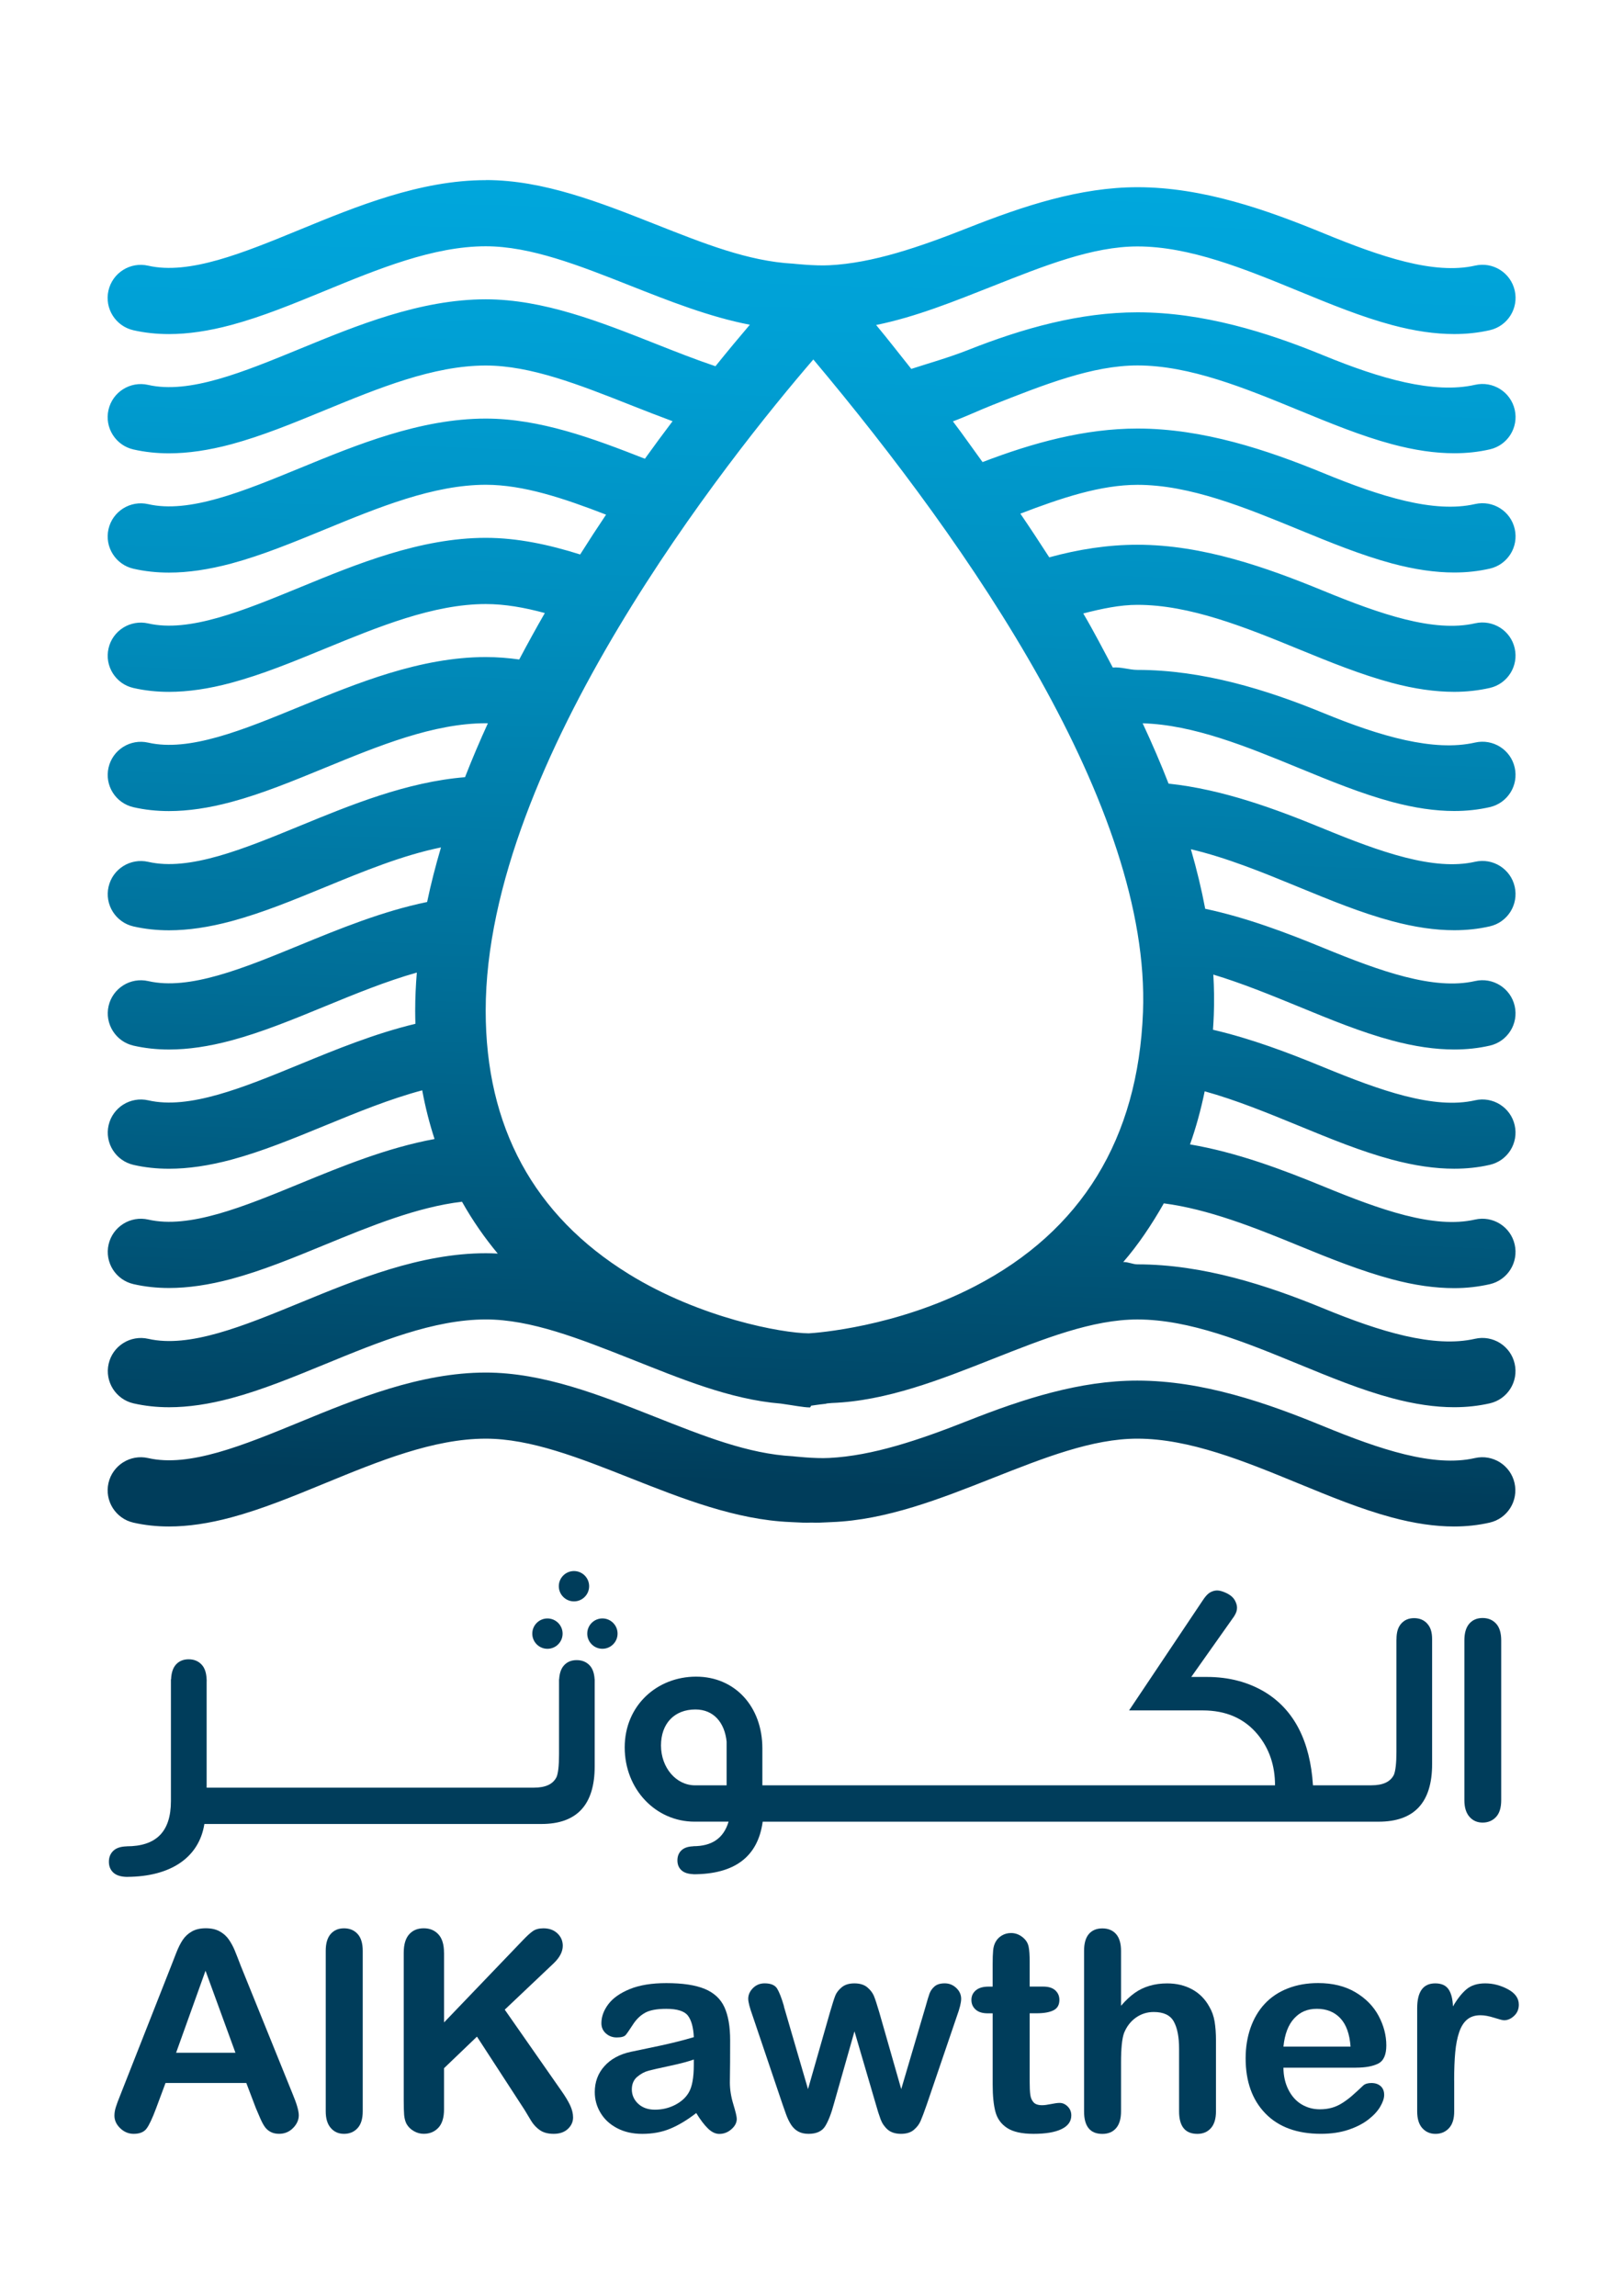 <?xml version="1.0" encoding="UTF-8"?> <svg xmlns="http://www.w3.org/2000/svg" xmlns:xlink="http://www.w3.org/1999/xlink" id="b" data-name="Layer 2" width="595.28" height="841.89" viewBox="0 0 595.28 841.89"><defs><clipPath id="d"><path d="m178.15,503.33c-23.99,0-47.47,9.63-68.18,18.15-20.86,8.57-40.55,16.66-55.63,13.21-6.54-1.49-13.05,2.59-14.55,9.12-1.5,6.54,2.6,13.05,9.13,14.55,4.14.94,8.47,1.42,13.05,1.42,7,0,14.56-1.11,22.84-3.33,11.3-3.03,22.51-7.65,34.39-12.53,19.55-8.03,39.78-16.35,58.96-16.35,16.49,0,34.26,7.03,53.08,14.47,18.99,7.51,38.63,15.26,58.56,16.11.55.02,1.09.05,1.64.08,1.86.1,3.94.22,6.2.12,2.09.09,4-.01,5.7-.1.55-.04,1.11-.06,1.67-.08,20.1-.74,39.89-8.57,59.04-16.13,18.82-7.43,36.59-14.47,53.08-14.47,19.18,0,39.4,8.32,58.95,16.35,11.88,4.88,23.1,9.49,34.39,12.53,8.28,2.22,15.84,3.33,22.84,3.33,4.58,0,8.91-.48,13.05-1.42,6.55-1.5,10.62-8.01,9.13-14.55-1.49-6.53-8-10.62-14.54-9.12-15.1,3.45-34.79-3.15-55.64-11.72-20.72-8.52-44.2-16.69-68.18-16.69h0c-21.1,0-41.89,6.72-62,14.67-18.03,7.13-35.08,12.9-51.01,13.7-5.22.3-13.29-.62-13.29-.62-16.53-.89-32.76-7.43-50.67-14.5-20.1-7.94-40.89-16.19-61.99-16.2h0Z" style="fill: none; stroke-width: 0px;"></path></clipPath><linearGradient id="e" x1="0" y1="841.89" x2="1" y2="841.89" gradientTransform="translate(765.92 407123.46) rotate(180) scale(482.95)" gradientUnits="userSpaceOnUse"><stop offset="0" stop-color="#00a8de"></stop><stop offset=".14" stop-color="#00a0d5"></stop><stop offset=".36" stop-color="#008dbd"></stop><stop offset=".64" stop-color="#006d96"></stop><stop offset=".97" stop-color="#004261"></stop><stop offset="1" stop-color="#003d5b"></stop></linearGradient><clipPath id="f"><path d="m296.88,499.67v.19s0,2.05,0,2.05v-2.24Zm-66.25-32.47c-34.84-21.49-52.5-53.99-52.49-96.6.01-91.51,89.95-203.69,120.17-238.78,57.63,68.63,123.83,164.4,120.91,239.36-1.8,46.42-22.53,80.23-61.63,100.5-28.97,15.01-58.16,17.11-60.95,17.27-9.95-.08-39.85-5.6-66.02-21.75m-52.48-401.14c-23.99,0-47.47,9.64-68.18,18.16-20.86,8.57-40.55,16.66-55.63,13.21-6.54-1.49-13.05,2.59-14.55,9.13-1.5,6.53,2.6,13.04,9.13,14.54,4.14.94,8.47,1.41,13.05,1.41,7,0,14.56-1.11,22.84-3.33,11.3-3.03,22.51-7.64,34.39-12.52,19.55-8.04,39.78-16.34,58.96-16.35,16.49,0,34.26,7.03,53.08,14.47,14.28,5.64,28.93,11.43,43.79,14.31-3.69,4.32-7.94,9.42-12.61,15.21-7.22-2.42-14.59-5.33-22.26-8.37-20.1-7.94-40.9-16.17-62-16.17-23.99,0-47.47,9.65-68.18,18.17-20.86,8.57-40.55,16.66-55.63,13.22-6.54-1.49-13.05,2.59-14.55,9.13-1.5,6.53,2.6,13.04,9.13,14.54,4.14.94,8.47,1.42,13.05,1.42,7,0,14.56-1.11,22.84-3.32,11.3-3.03,22.51-7.65,34.39-12.53,19.55-8.04,39.78-16.35,58.96-16.35,16.49,0,34.26,7.03,53.08,14.47,5.1,2.01,10.25,4.03,15.44,5.95-3.31,4.37-6.7,8.97-10.15,13.77-18.98-7.47-38.54-14.73-58.37-14.73-23.99,0-47.47,9.65-68.18,18.17-20.86,8.57-40.55,16.66-55.63,13.21-6.54-1.49-13.05,2.59-14.55,9.13-1.5,6.54,2.6,13.05,9.13,14.55,4.14.94,8.47,1.42,13.05,1.42,7,0,14.56-1.11,22.84-3.32,11.3-3.04,22.51-7.65,34.39-12.53,19.55-8.04,39.78-16.35,58.96-16.36,13.84,0,28.6,4.96,44.12,10.96-3.18,4.73-6.35,9.6-9.5,14.6-11.4-3.59-22.96-6.1-34.62-6.1-23.99,0-47.47,9.65-68.18,18.17-20.86,8.57-40.55,16.66-55.63,13.22-6.54-1.49-13.05,2.59-14.55,9.13-1.5,6.54,2.6,13.05,9.13,14.54,4.14.95,8.47,1.42,13.05,1.42,7,0,14.56-1.1,22.84-3.33,11.3-3.03,22.51-7.64,34.39-12.52,19.55-8.03,39.78-16.34,58.96-16.35,6.99,0,14.22,1.28,21.65,3.3-3.21,5.57-6.34,11.27-9.39,17.03-4.07-.56-8.16-.89-12.27-.89-23.99,0-47.47,9.65-68.18,18.17-20.86,8.57-40.55,16.66-55.63,13.21-6.54-1.49-13.05,2.59-14.55,9.13-1.5,6.54,2.6,13.05,9.13,14.55,4.14.95,8.47,1.42,13.05,1.42,7,0,14.56-1.11,22.84-3.33,11.3-3.03,22.51-7.65,34.39-12.53,19.55-8.03,39.78-16.35,58.96-16.35.25,0,.51.02.76.02-2.98,6.53-5.79,13.12-8.38,19.76-21.32,1.73-42.05,10.22-60.56,17.84-20.86,8.57-40.55,16.66-55.63,13.21-6.54-1.49-13.05,2.59-14.55,9.13-1.5,6.54,2.6,13.05,9.13,14.55,4.14.94,8.47,1.42,13.05,1.42,7,0,14.56-1.11,22.84-3.33,11.3-3.03,22.51-7.64,34.39-12.52,14.04-5.77,28.41-11.67,42.51-14.54-1.97,6.67-3.69,13.35-5.08,20.01-16.39,3.38-32.2,9.85-46.65,15.79-20.86,8.57-40.55,16.67-55.63,13.22-6.54-1.5-13.05,2.59-14.55,9.12-1.5,6.54,2.6,13.05,9.13,14.55,4.14.94,8.47,1.42,13.05,1.42,7,0,14.56-1.11,22.84-3.33,11.3-3.03,22.51-7.64,34.39-12.53,11.1-4.56,22.42-9.2,33.64-12.36-.38,4.69-.6,9.36-.6,13.99,0,1.62.04,3.21.08,4.8-14.85,3.55-29.16,9.42-42.35,14.84-20.86,8.57-40.55,16.67-55.63,13.22-6.54-1.49-13.05,2.59-14.55,9.13-1.5,6.54,2.6,13.04,9.13,14.54,4.14.95,8.47,1.42,13.05,1.42,7,0,14.56-1.11,22.84-3.32,11.3-3.04,22.51-7.65,34.39-12.53,11.76-4.83,23.76-9.75,35.62-12.91,1.16,6.3,2.69,12.24,4.52,17.86-17.36,3.19-34.11,10.05-49.37,16.33-20.86,8.57-40.55,16.66-55.63,13.21-6.54-1.49-13.05,2.59-14.55,9.13-1.5,6.53,2.6,13.04,9.13,14.54,4.14.95,8.47,1.42,13.05,1.42,7,0,14.56-1.11,22.84-3.32,11.3-3.03,22.51-7.64,34.39-12.53,16.6-6.82,33.68-13.82,50.21-15.79,3.94,7.02,8.38,13.33,13.11,19.02-1.45-.08-2.9-.13-4.35-.13-23.99,0-47.47,9.65-68.18,18.17-20.86,8.57-40.55,16.66-55.63,13.22-6.54-1.5-13.05,2.59-14.55,9.13-1.5,6.54,2.6,13.04,9.13,14.54,4.14.94,8.47,1.42,13.05,1.42,7,0,14.56-1.11,22.84-3.33,11.3-3.03,22.51-7.65,34.39-12.52,19.55-8.04,39.78-16.35,58.96-16.35,16.49,0,34.26,7.02,53.08,14.47,17.88,7.07,36.33,14.87,55.07,16.39,4.65.64,8.3,1.4,10.57,1.4h.14c.17,0,.33-.63.49-.64.31-.02,2.17-.36,5.21-.68.2-.01.42-.15.61-.15.55-.03,1.11-.12,1.67-.15,20.1-.73,39.89-8.59,59.04-16.15,18.82-7.44,36.59-14.48,53.08-14.48,19.18,0,39.4,8.3,58.95,16.33,11.88,4.88,23.1,9.5,34.39,12.52,8.28,2.22,15.84,3.33,22.84,3.33,4.58,0,8.91-.48,13.05-1.42,6.55-1.5,10.62-8.01,9.13-14.55-1.49-6.53-8-10.62-14.54-9.13-15.1,3.45-34.79-2.58-55.64-11.16-20.72-8.51-44.2-16.13-68.18-16.13h0c-1.74,0-3.47-.94-5.2-.85,5.4-6.21,10.43-13.69,14.88-21.52,16.23,2.12,32.99,8.73,49.28,15.43,11.88,4.88,23.1,9.36,34.39,12.39,8.28,2.22,15.84,3.27,22.84,3.27,4.58,0,8.91-.51,13.05-1.45,6.55-1.5,10.62-8.02,9.13-14.56-1.49-6.54-8-10.62-14.54-9.14-15.1,3.45-34.79-3.6-55.64-12.17-15.12-6.21-31.72-12.46-48.9-15.39,2.16-6.08,3.96-12.57,5.38-19.47,11.43,3.17,22.97,7.89,34.29,12.54,11.88,4.89,23.1,9.5,34.39,12.53,8.28,2.22,15.84,3.32,22.84,3.32,4.58,0,8.91-.47,13.05-1.42,6.55-1.5,10.62-8.01,9.13-14.54-1.49-6.54-8-10.62-14.54-9.13-15.1,3.45-34.79-3.6-55.64-12.17-12.63-5.2-26.31-10.41-40.48-13.7.12-1.8.24-3.61.3-5.45.19-4.82.12-9.76-.17-14.78,10.39,3.13,20.85,7.4,31.12,11.61,11.88,4.89,23.1,9.5,34.39,12.53,8.28,2.22,15.84,3.33,22.84,3.33,4.58,0,8.91-.47,13.05-1.42,6.55-1.5,10.62-8.01,9.13-14.55-1.49-6.53-8-10.62-14.54-9.13-15.1,3.45-34.79-3.6-55.64-12.17-13.48-5.54-28.13-11.1-43.33-14.33-1.34-7.1-3.09-14.38-5.25-21.83,13.08,3.06,26.36,8.5,39.35,13.84,11.88,4.88,23.1,9.49,34.39,12.52,8.28,2.22,15.84,3.33,22.84,3.33,4.58,0,8.91-.47,13.05-1.42,6.55-1.5,10.62-8.01,9.13-14.55-1.49-6.53-8-10.62-14.54-9.13-15.1,3.45-34.79-3.6-55.64-12.17-17.41-7.16-36.79-14.37-56.77-16.49-2.81-7.23-5.99-14.6-9.5-22.12,18.62.53,38.14,8.53,57.04,16.3,11.88,4.88,23.1,9.49,34.39,12.53,8.28,2.22,15.84,3.33,22.84,3.33,4.58,0,8.91-.47,13.05-1.42,6.55-1.5,10.62-8.01,9.13-14.55-1.49-6.54-8-10.62-14.54-9.13-15.1,3.45-34.79-2.27-55.64-10.84-20.72-8.52-44.2-15.8-68.18-15.8h0c-3.02,0-6.04-1.15-9.05-.87-3.38-6.3-6.99-13.35-10.83-19.83,6.81-1.75,13.45-3.16,19.88-3.16,19.18,0,39.4,8.15,58.95,16.18,11.88,4.88,23.1,9.41,34.39,12.44,8.28,2.21,15.84,3.28,22.84,3.28,4.58,0,8.91-.49,13.05-1.43,6.55-1.5,10.62-8.02,9.13-14.56-1.49-6.54-8-10.62-14.54-9.14-15.1,3.45-34.79-3.36-55.64-11.92-20.72-8.52-44.2-16.89-68.18-16.89h0c-10.89,0-21.68,1.69-32.35,4.62-3.39-5.24-6.93-10.67-10.6-16.02,15.09-5.79,29.46-10.57,42.96-10.57,19.18,0,39.4,8.29,58.95,16.32,11.88,4.88,23.1,9.48,34.39,12.51,8.28,2.22,15.84,3.32,22.84,3.32,4.58,0,8.91-.48,13.05-1.42,6.55-1.5,10.62-8.01,9.13-14.55-1.49-6.53-8-10.62-14.54-9.13-15.1,3.45-34.79-2.79-55.64-11.36-20.72-8.52-44.2-16.33-68.18-16.33h0c-19.3,0-38.33,5.2-56.83,12.3-3.51-4.8-7.14-10.05-10.87-14.93,4.91-1.82,9.79-4.14,14.62-6.04,18.82-7.44,36.59-14.47,53.08-14.47,19.18,0,39.4,8.31,58.95,16.35,11.88,4.88,23.1,9.49,34.39,12.53,8.28,2.22,15.84,3.32,22.84,3.32,4.58,0,8.91-.47,13.05-1.42,6.55-1.5,10.62-8.01,9.13-14.55-1.49-6.53-8-10.61-14.54-9.13-15.1,3.45-34.79-2.24-55.64-10.8-20.72-8.52-44.2-15.78-68.18-15.78h0c-21.1,0-41.89,5.81-62,13.76-7.15,2.82-14.14,4.78-20.97,6.99-4.18-5.21-8.47-10.8-12.89-16.1,14.52-2.94,28.82-8.75,42.78-14.26,18.82-7.44,36.59-14.55,53.08-14.55,19.18,0,39.4,8.27,58.95,16.31,11.88,4.88,23.1,9.48,34.39,12.51,8.28,2.22,15.84,3.31,22.84,3.31,4.58,0,8.91-.48,13.05-1.42,6.55-1.5,10.62-8.01,9.13-14.55-1.49-6.53-8-10.62-14.54-9.13-15.1,3.45-34.79-3.32-55.64-11.89-20.72-8.52-44.2-16.86-68.18-16.86h0c-21.1,0-41.89,6.9-62,14.84-18.03,7.13-35.08,12.99-51.01,13.78-5.22.3-13.29-.58-13.29-.58-16.53-.89-32.76-7.41-50.67-14.48-20.1-7.94-40.89-16.18-61.98-16.18h-.02Z" style="fill: none; stroke-width: 0px;"></path></clipPath><linearGradient id="g" y1="841.89" y2="841.89" gradientTransform="translate(532.28 411781.56) rotate(-180) scale(488.77)" xlink:href="#e"></linearGradient><clipPath id="h"><rect width="595.28" height="841.89" style="fill: none; stroke-width: 0px;"></rect></clipPath></defs><g id="c" data-name="Layer 1"><g style="clip-path: url(#d);"><rect x="263.4" y="271.63" width="68.45" height="519.85" transform="translate(-240.68 816.79) rotate(-88.67)" style="fill: url(#e); stroke-width: 0px;"></rect></g><g style="clip-path: url(#f);"><rect x="66.66" y="26.61" width="461.95" height="528.97" transform="translate(-.28 581.9) rotate(-88.67)" style="fill: url(#g); stroke-width: 0px;"></rect></g><g style="clip-path: url(#h);"><path d="m93.82,773l-3.48-9.15h-29.63l-3.48,9.35c-1.36,3.64-2.52,6.1-3.48,7.38-.96,1.28-2.54,1.92-4.72,1.92-1.86,0-3.5-.68-4.92-2.04-1.42-1.36-2.14-2.9-2.14-4.63,0-.99.17-2.02.5-3.08.33-1.07.87-2.55,1.64-4.43l18.64-47.33c.53-1.36,1.17-3,1.91-4.9.75-1.91,1.54-3.49,2.39-4.75.85-1.26,1.95-2.28,3.33-3.06,1.38-.78,3.08-1.17,5.1-1.17s3.77.39,5.15,1.17c1.38.78,2.49,1.78,3.33,3.01.84,1.23,1.56,2.55,2.14,3.96.58,1.41,1.32,3.29,2.21,5.64l19.04,47.03c1.5,3.58,2.24,6.18,2.24,7.81s-.71,3.24-2.11,4.65c-1.41,1.41-3.11,2.11-5.1,2.11-1.16,0-2.15-.21-2.98-.62-.83-.42-1.53-.98-2.09-1.69-.56-.72-1.17-1.81-1.82-3.28-.64-1.47-1.2-2.78-1.67-3.9m-29.23-20.23h21.77l-10.98-30.08-10.79,30.08Z" style="fill: #003d5b; stroke-width: 0px;"></path><path d="m119.47,774.25v-58.86c0-2.72.6-4.77,1.81-6.17,1.21-1.39,2.84-2.09,4.9-2.09s3.71.69,4.97,2.06c1.26,1.37,1.89,3.44,1.89,6.19v58.86c0,2.76-.64,4.82-1.91,6.19-1.28,1.38-2.93,2.07-4.95,2.07s-3.61-.72-4.85-2.14c-1.24-1.42-1.86-3.46-1.86-6.11" style="fill: #003d5b; stroke-width: 0px;"></path><path d="m162.87,716.08v25.56l28.99-30.23c1.39-1.46,2.58-2.54,3.55-3.23.98-.7,2.28-1.05,3.9-1.05,2.12,0,3.84.62,5.14,1.86,1.31,1.24,1.96,2.76,1.96,4.55,0,2.15-1.11,4.29-3.33,6.42l-17.95,17,20.68,29.63c1.46,2.06,2.55,3.86,3.28,5.4.72,1.54,1.1,3.04,1.1,4.49,0,1.62-.64,3.03-1.92,4.23-1.28,1.19-3.01,1.79-5.19,1.79-2.06,0-3.73-.44-5.02-1.32-1.29-.88-2.39-2.04-3.28-3.51-.9-1.46-1.69-2.78-2.39-3.97l-17.45-26.85-12.08,11.58v15.07c0,3.05-.7,5.31-2.09,6.78-1.39,1.48-3.18,2.21-5.37,2.21-1.26,0-2.47-.33-3.63-1-1.16-.66-2.06-1.56-2.69-2.68-.46-.93-.74-2-.85-3.23-.1-1.23-.15-3-.15-5.32v-54.19c0-2.98.66-5.22,1.97-6.71,1.31-1.49,3.09-2.24,5.35-2.24s4.02.74,5.39,2.22c1.37,1.47,2.06,3.72,2.06,6.73" style="fill: #003d5b; stroke-width: 0px;"></path><path d="m255.39,774.85c-3.28,2.55-6.45,4.46-9.52,5.74-3.06,1.28-6.5,1.92-10.32,1.92-3.48,0-6.54-.69-9.17-2.07-2.64-1.37-4.67-3.24-6.09-5.59-1.43-2.36-2.14-4.91-2.14-7.66,0-3.71,1.18-6.88,3.53-9.5,2.35-2.62,5.58-4.38,9.69-5.27.86-.2,3-.65,6.41-1.34,3.42-.7,6.34-1.33,8.77-1.92,2.44-.57,5.08-1.28,7.93-2.11-.17-3.58-.89-6.21-2.16-7.88-1.27-1.67-3.92-2.51-7.93-2.51-3.45,0-6.04.48-7.78,1.44-1.74.96-3.23,2.4-4.47,4.33-1.24,1.92-2.12,3.19-2.64,3.81-.51.61-1.61.92-3.31.92-1.52,0-2.84-.49-3.95-1.47-1.11-.98-1.66-2.23-1.66-3.75,0-2.39.84-4.7,2.53-6.96,1.69-2.25,4.33-4.11,7.9-5.57,3.58-1.46,8.04-2.18,13.37-2.18,5.97,0,10.66.7,14.07,2.11,3.42,1.41,5.83,3.64,7.24,6.69,1.4,3.05,2.11,7.09,2.11,12.13,0,3.18,0,5.89-.02,8.11-.02,2.22-.04,4.69-.08,7.41,0,2.55.42,5.21,1.27,7.98.84,2.77,1.26,4.55,1.26,5.35,0,1.39-.65,2.66-1.96,3.8-1.31,1.15-2.79,1.72-4.45,1.72-1.4,0-2.77-.65-4.13-1.96-1.36-1.31-2.8-3.21-4.33-5.69m-.89-19.64c-1.99.73-4.88,1.5-8.68,2.31-3.79.81-6.42,1.41-7.88,1.79-1.46.38-2.85,1.13-4.18,2.24-1.32,1.11-1.99,2.66-1.99,4.65s.78,3.8,2.34,5.25c1.56,1.44,3.6,2.16,6.12,2.16,2.69,0,5.16-.59,7.43-1.76,2.27-1.18,3.93-2.69,5-4.55,1.22-2.06,1.84-5.43,1.84-10.14v-1.94Z" style="fill: #003d5b; stroke-width: 0px;"></path><path d="m287.51,735.77l8.85,30.33,8.06-28.19c.86-2.95,1.5-4.96,1.92-6.04.41-1.08,1.19-2.11,2.34-3.08,1.14-.98,2.71-1.47,4.7-1.47s3.6.49,4.75,1.47c1.15.98,1.95,2.04,2.42,3.18.46,1.14,1.11,3.13,1.94,5.94l8.06,28.19,8.95-30.33c.6-2.18,1.08-3.77,1.44-4.75.37-.98.98-1.84,1.84-2.59.86-.74,2.11-1.12,3.73-1.12s3.03.56,4.22,1.69c1.2,1.13,1.8,2.45,1.8,3.98,0,1.4-.52,3.5-1.55,6.32l-11.08,32.51c-.96,2.75-1.71,4.74-2.24,5.96-.53,1.23-1.36,2.32-2.51,3.29-1.14.96-2.71,1.44-4.7,1.44s-3.68-.52-4.85-1.54c-1.18-1.03-2.05-2.29-2.61-3.78-.56-1.5-1.18-3.43-1.84-5.82l-7.75-26.45-7.51,26.45c-.99,3.68-2.07,6.46-3.23,8.33-1.16,1.87-3.2,2.81-6.11,2.81-1.49,0-2.76-.29-3.8-.87-1.04-.58-1.91-1.41-2.61-2.49-.7-1.08-1.31-2.35-1.84-3.82-.53-1.48-.94-2.65-1.24-3.51l-10.99-32.51c-1.1-3.05-1.64-5.15-1.64-6.32,0-1.46.58-2.76,1.74-3.93,1.16-1.16,2.59-1.74,4.28-1.74,2.25,0,3.78.64,4.57,1.91.79,1.28,1.64,3.45,2.54,6.54" style="fill: #003d5b; stroke-width: 0px;"></path><path d="m362.59,728.51h1.49v-8.16c0-2.19.06-3.9.18-5.15.12-1.24.44-2.31.97-3.21.53-.93,1.29-1.68,2.29-2.26.99-.58,2.1-.87,3.33-.87,1.72,0,3.28.65,4.68,1.93.93.87,1.52,1.92,1.76,3.16.25,1.24.37,3.01.37,5.3v9.25h4.98c1.92,0,3.39.45,4.4,1.37,1.01.91,1.52,2.08,1.52,3.51,0,1.82-.72,3.1-2.17,3.82-1.44.73-3.51,1.09-6.19,1.09h-2.54v24.96c0,2.12.07,3.75.23,4.9.15,1.14.54,2.07,1.19,2.78.64.72,1.7,1.07,3.16,1.07.8,0,1.87-.14,3.23-.42,1.36-.28,2.42-.42,3.18-.42,1.1,0,2.08.44,2.96,1.32.88.88,1.32,1.96,1.32,3.26,0,2.18-1.19,3.86-3.58,5.02-2.39,1.16-5.82,1.74-10.29,1.74-4.24,0-7.46-.72-9.65-2.14-2.19-1.42-3.62-3.4-4.3-5.91-.68-2.52-1.02-5.88-1.02-10.09v-26.05h-1.79c-1.96,0-3.45-.46-4.47-1.39-1.03-.93-1.54-2.1-1.54-3.53s.54-2.6,1.62-3.51c1.07-.91,2.64-1.37,4.69-1.37" style="fill: #003d5b; stroke-width: 0px;"></path><path d="m411.17,715.39v20.14c1.72-1.99,3.41-3.56,5.05-4.72,1.64-1.16,3.46-2.03,5.45-2.61,1.99-.58,4.12-.87,6.41-.87,3.45,0,6.5.73,9.18,2.19,2.67,1.46,4.76,3.58,6.29,6.36.96,1.62,1.61,3.44,1.94,5.44.33,2.01.5,4.32.5,6.93v26c0,2.72-.62,4.77-1.87,6.17-1.24,1.39-2.89,2.09-4.95,2.09-4.47,0-6.71-2.75-6.71-8.25v-22.92c0-4.34-.64-7.68-1.94-10.02-1.29-2.34-3.74-3.5-7.36-3.5-2.42,0-4.6.69-6.54,2.06-1.94,1.38-3.39,3.26-4.35,5.65-.73,2.02-1.1,5.62-1.1,10.79v17.95c0,2.69-.6,4.73-1.81,6.14-1.21,1.41-2.89,2.11-5.04,2.11-4.48,0-6.71-2.75-6.71-8.25v-58.86c0-2.75.58-4.81,1.76-6.19,1.18-1.37,2.83-2.06,4.95-2.06s3.83.7,5.04,2.09c1.21,1.4,1.81,3.45,1.81,6.17" style="fill: #003d5b; stroke-width: 0px;"></path><path d="m497.28,758.24h-26.55c.03,3.08.66,5.8,1.87,8.15,1.2,2.35,2.82,4.13,4.82,5.32,2.01,1.19,4.22,1.79,6.64,1.79,1.62,0,3.1-.19,4.45-.57,1.35-.38,2.64-.98,3.91-1.79,1.26-.81,2.42-1.68,3.48-2.61,1.06-.93,2.44-2.18,4.13-3.78.69-.6,1.69-.89,2.98-.89,1.39,0,2.52.38,3.38,1.14.86.76,1.29,1.84,1.29,3.23,0,1.23-.48,2.66-1.44,4.3-.96,1.64-2.41,3.22-4.35,4.72-1.94,1.51-4.37,2.76-7.31,3.75-2.93.99-6.31,1.49-10.12,1.49-8.72,0-15.5-2.49-20.33-7.45-4.84-4.98-7.26-11.72-7.26-20.24,0-4.01.6-7.73,1.79-11.16,1.2-3.43,2.94-6.37,5.22-8.83,2.29-2.45,5.1-4.33,8.45-5.64,3.35-1.31,7.06-1.96,11.13-1.96,5.3,0,9.85,1.11,13.65,3.35,3.79,2.24,6.63,5.13,8.53,8.67,1.89,3.55,2.83,7.16,2.83,10.84,0,3.41-.97,5.63-2.93,6.64-1.96,1.01-4.71,1.52-8.25,1.52m-26.55-7.71h24.61c-.33-4.64-1.58-8.11-3.75-10.42-2.17-2.3-5.03-3.45-8.58-3.45s-6.16,1.17-8.33,3.5c-2.17,2.34-3.49,5.79-3.95,10.36" style="fill: #003d5b; stroke-width: 0px;"></path><path d="m533.37,762.91v11.34c0,2.75-.64,4.81-1.94,6.19-1.29,1.38-2.94,2.07-4.92,2.07s-3.56-.7-4.83-2.09c-1.26-1.39-1.89-3.45-1.89-6.17v-37.79c0-6.1,2.2-9.14,6.61-9.14,2.25,0,3.88.71,4.87,2.14.99,1.43,1.54,3.53,1.64,6.31,1.62-2.78,3.29-4.89,4.99-6.31,1.71-1.43,3.99-2.14,6.84-2.14s5.62.71,8.3,2.14c2.68,1.43,4.03,3.31,4.03,5.67,0,1.66-.57,3.02-1.72,4.1-1.14,1.08-2.38,1.62-3.7,1.62-.5,0-1.7-.31-3.61-.92-1.91-.61-3.59-.92-5.05-.92-1.99,0-3.61.52-4.87,1.57-1.26,1.04-2.23,2.59-2.93,4.65-.7,2.06-1.18,4.5-1.44,7.33-.27,2.83-.4,6.29-.4,10.36" style="fill: #003d5b; stroke-width: 0px;"></path><path d="m548.73,595.4c-1.26-1.37-2.91-2.06-4.95-2.06s-3.67.69-4.88,2.08c-1.2,1.38-1.8,3.43-1.8,6.13v58.59c0,2.64.62,4.67,1.86,6.09,1.24,1.42,2.85,2.13,4.83,2.13s3.66-.69,4.92-2.06c1.27-1.36,1.9-3.42,1.9-6.16v-58.59c0-2.74-.63-4.79-1.88-6.16" style="fill: #003d5b; stroke-width: 0px;"></path><path d="m523.48,595.39c-1.22-1.33-2.83-2-4.82-2s-3.57.68-4.75,2.03c-1.17,1.35-1.71,3.13-1.71,5.76l-.02.21v41.03c0,4.21-.35,7.01-.93,8.42-1.29,2.57-3.98,3.85-8.3,3.85h-21.38c-1.05-16.24-6.89-27.58-17.52-34.13-6.2-3.74-13.33-5.61-21.39-5.61h-5.73l15.78-22.32h-.02c1.56-2.36,1.04-4.11.38-5.48-.72-1.49-2.11-2.52-3.95-3.26-1.83-.75-3.12-.87-4.63-.25-1.52.62-2.48,1.86-3.92,4.08h0s-26.45,39.5-26.45,39.5h27c8.53,0,15.31,2.92,20.22,8.89,4.21,5.14,6.31,11.34,6.31,18.58h-101.72,13.52-99.83v-13.55c0-15.31-10.05-26.3-24.31-26.3s-26.18,10.52-26.18,25.95,11.45,27.23,25.59,27.23h12.51c-1.87,6.2-6.2,9-12.97,9v.04c-1.85.06-3.27.52-4.24,1.4-1.04.95-1.56,2.21-1.56,3.76s.52,2.79,1.58,3.71c.97.84,2.39,1.28,4.22,1.34v.04c15.19,0,23.73-6.43,25.48-19.28h99.72-13.52,139.7c13.09,0,19.63-7.01,19.63-21.15v-45.76c-.01-2.66-.58-4.39-1.8-5.72m-256.95,59.3h-11.57c-7.01,0-12.51-6.54-12.51-14.61s4.91-13.21,12.62-13.21c6.78,0,10.75,4.91,11.45,11.81v16.01Z" style="fill: #003d5b; stroke-width: 0px;"></path><path d="m218.14,615.8h-.05c-.13-2.17-.7-3.87-1.77-5.03-1.22-1.33-2.82-1.99-4.81-1.99s-3.56.67-4.73,2.02c-1.02,1.17-1.57,2.86-1.7,5.01h-.04v.72c0,.08-.01.15-.01.23h.01v26.52c0,4.32-.35,7.13-.93,8.41-1.29,2.57-3.97,3.86-8.3,3.86h-120.02v-39.11h.03c0-.15-.02-.28-.03-.42v-.21h-.01c-.09-2.33-.67-4.13-1.79-5.34-1.22-1.33-2.82-1.99-4.8-1.99s-3.56.67-4.73,2.01c-1.06,1.23-1.62,3.02-1.71,5.32h-.06v44.65c0,11.22-5.37,16.6-16.25,16.6v.02c-2.1.05-3.71.56-4.79,1.54-1.14,1.04-1.71,2.41-1.71,4.11s.58,3.05,1.73,4.06c1.09.95,2.69,1.42,4.77,1.48h0s.09,0,.13,0c.07,0,.13.01.2.01v-.02c15.7-.1,26.22-6.97,28.19-19.39h123.64c12.97,0,19.52-7.01,19.52-21.15v-30.96h.01c0-.07-.01-.13-.01-.19v-.75Z" style="fill: #003d5b; stroke-width: 0px;"></path><path d="m210.52,587.24c3.07,0,5.56-2.49,5.56-5.56s-2.49-5.56-5.56-5.56-5.56,2.49-5.56,5.56,2.49,5.56,5.56,5.56" style="fill: #003d5b; stroke-width: 0px;"></path><path d="m220.95,593.5c-3.07,0-5.56,2.49-5.56,5.56s2.49,5.56,5.56,5.56,5.56-2.49,5.56-5.56-2.49-5.56-5.56-5.56" style="fill: #003d5b; stroke-width: 0px;"></path><path d="m200.79,604.63c3.07,0,5.56-2.49,5.56-5.56s-2.49-5.56-5.56-5.56-5.56,2.49-5.56,5.56,2.49,5.56,5.56,5.56" style="fill: #003d5b; stroke-width: 0px;"></path></g></g></svg> 